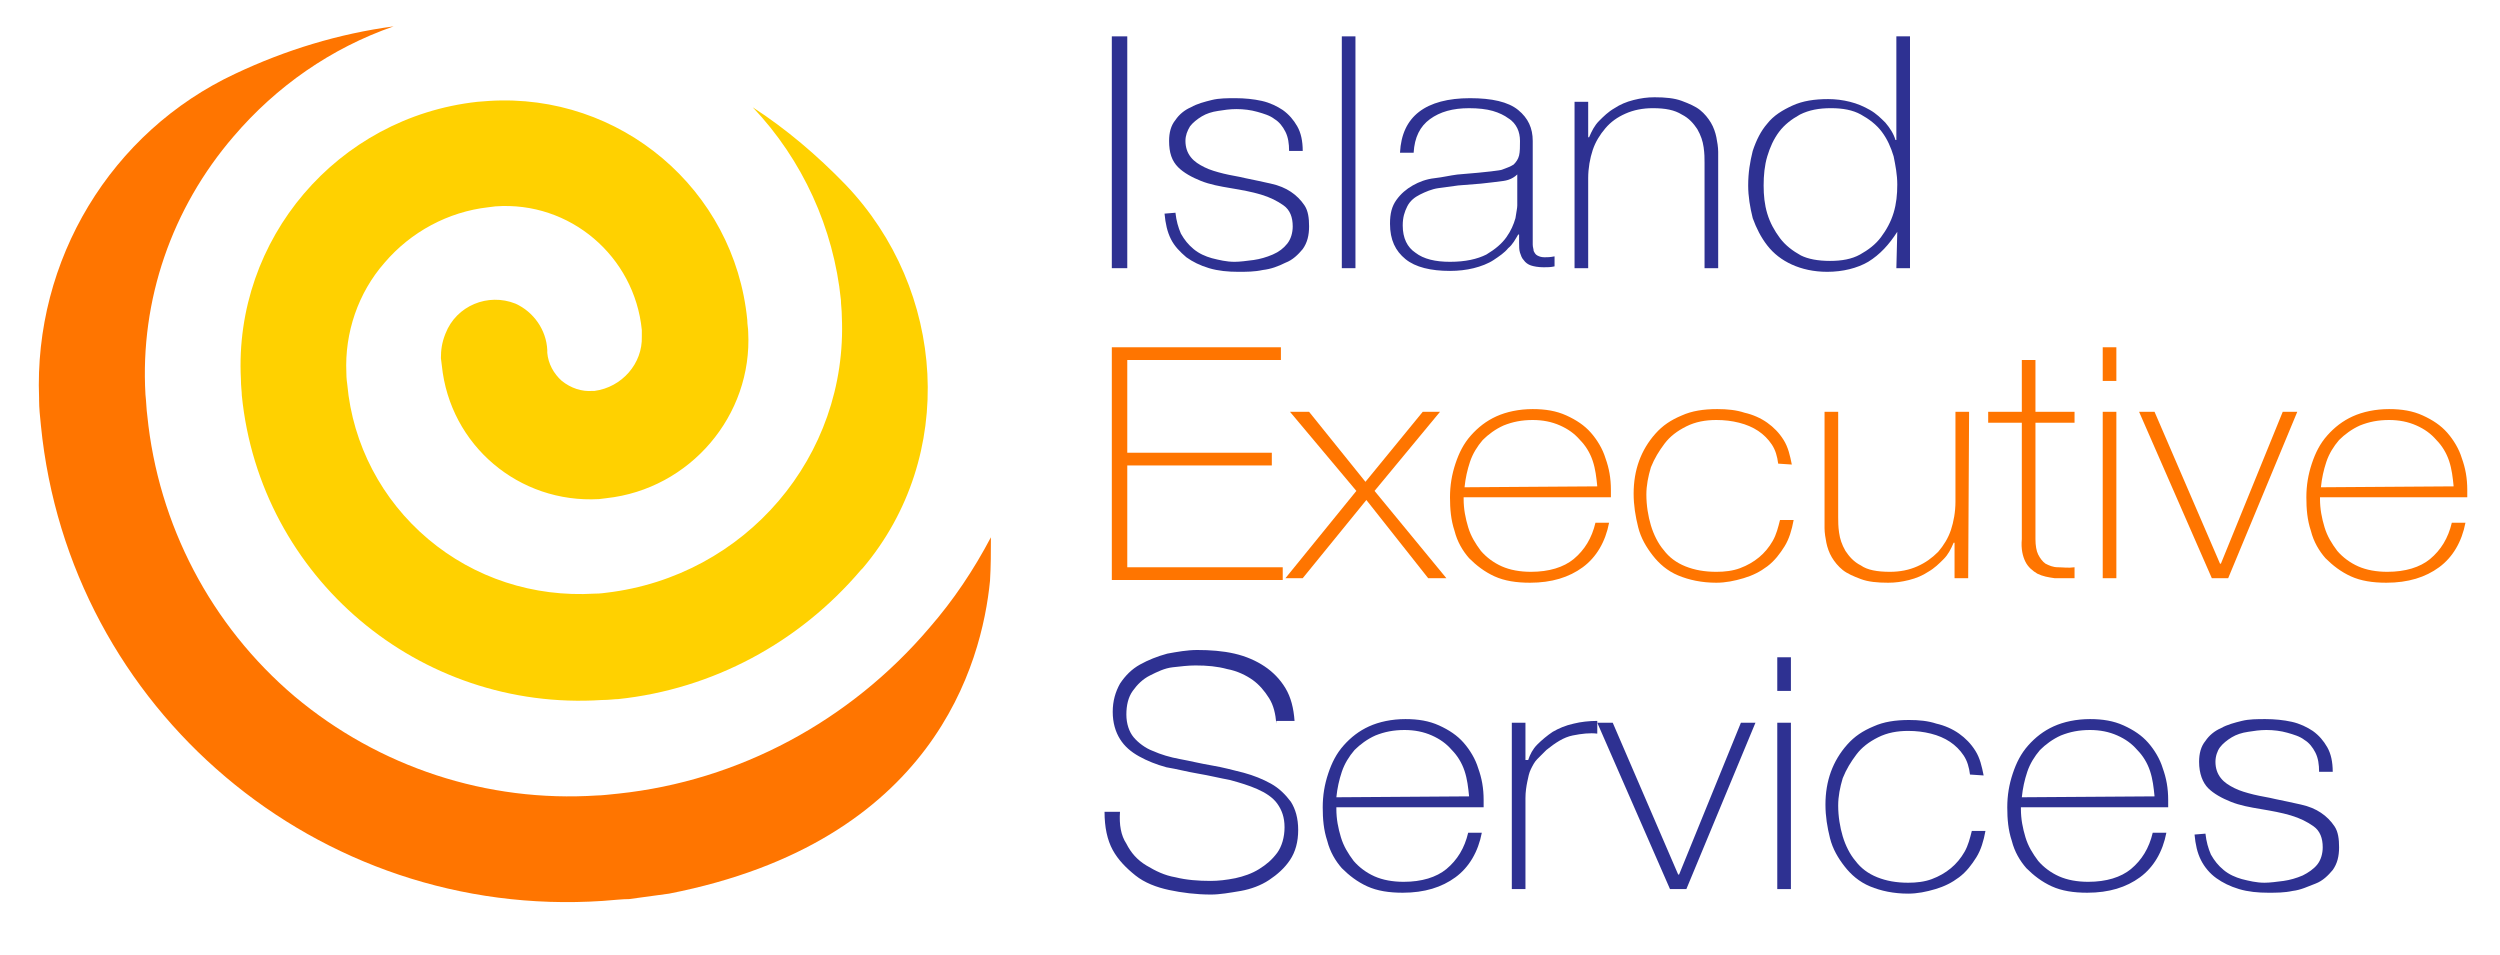 <?xml version="1.0" encoding="utf-8"?>
<!-- Generator: Adobe Illustrator 25.4.1, SVG Export Plug-In . SVG Version: 6.00 Build 0)  -->
<svg version="1.1" id="Layer_1" xmlns="http://www.w3.org/2000/svg" xmlns:xlink="http://www.w3.org/1999/xlink" x="0px" y="0px"
	 viewBox="0 0 275 105" style="enable-background:new 0 0 275 105;" xml:space="preserve">
<style type="text/css">
	.st0{fill:#FFD100;}
	.st1{fill:#FF7500;}
	.st2{enable-background:new    ;}
	.st3{fill:#2E3192;}
</style>
<path class="st0" d="M82.8,11.8c5.5,5.8,8.9,13.3,9.7,21.2c0,0.5,0.1,1.1,0.1,1.8l0,0C93.3,50.2,82,63.4,66.7,65.2
	c-0.7,0.1-1.1,0.1-1.3,0.1c-6.7,0.4-13.2-1.7-18.3-6c-5.1-4.3-8.3-10.4-8.9-17c-0.1-0.7-0.1-1.1-0.1-1.3c-0.2-4.4,1.3-8.8,4.2-12.1
	c2.9-3.4,7-5.6,11.4-6.1l0.8-0.1c8.2-0.6,15.3,5.5,16.1,13.6c0,0.2,0,0.4,0,0.7l0,0c0.1,3-2.2,5.6-5.2,6h-0.2
	c-1.2,0.1-2.4-0.3-3.4-1.1c-0.9-0.8-1.5-1.9-1.6-3.1l0,0c0-0.2,0,0.1,0-0.3c-0.1-2.2-1.5-4.2-3.5-5.1c-3-1.2-6.5,0.2-7.7,3.3
	c-0.4,1-0.5,1.8-0.5,2.7l0.1,0.8l0,0c0.9,8.8,8.5,15.2,17.3,14.7l0.8-0.1l0,0c9.2-1,16.1-9.1,15.6-18.3l0,0c0-0.4-0.1-0.8-0.1-1.3
	c-1.4-14.4-14-25-28.4-24.1l-1.3,0.1c-15.4,1.7-26.8,15.1-26,30.5c0,0.8,0.1,1.4,0.1,1.8c2,20,19.5,34.8,39.6,33.5
	c0.8,0,1.4-0.1,1.8-0.1c10.4-1.1,19.9-6.2,26.7-14.2l0.2-0.2c10.4-12.3,9.2-30.6-1.9-42.2C89.9,17.1,86.5,14.2,82.8,11.8z"/>
<path class="st1" d="M69.2,98.9c1.5-0.2,2.9-0.4,4.4-0.6c29.1-5.7,34.4-25.3,35.3-34.4c0.1-1.6,0.1-3.2,0.1-4.8
	c-1.9,3.6-4.1,6.9-6.8,10C93.5,79.3,81.3,85.9,68,87.3c-1,0.1-1.8,0.2-2.3,0.2c-12.1,0.8-24-3.1-33.3-10.9
	c-9.2-7.8-15-18.9-16.2-30.9c-0.1-0.7-0.1-1.4-0.2-2.3l0,0C15.4,33,18.9,22.9,25.7,15c4.7-5.5,10.7-9.7,17.6-12.1
	c-6,0.8-11.9,2.6-17.4,5.2C12.2,14.5,3.7,28.6,4.3,43.8V44l0,0c0,0.9,0.1,1.8,0.2,2.8C7.6,78.1,35,101.2,66.3,99.1
	C67.6,99,68.5,98.9,69.2,98.9z"/>
<g class="st2">
	<path class="st3" d="M122.3,4h1.7v25.5h-1.7V4z"/>
	<path class="st3" d="M129.3,23.4c0.1,0.9,0.3,1.6,0.6,2.3c0.4,0.7,0.8,1.2,1.4,1.7c0.6,0.5,1.3,0.8,2,1c0.8,0.2,1.6,0.4,2.5,0.4
		c0.6,0,1.3-0.1,2.1-0.2c0.7-0.1,1.4-0.3,2.1-0.6s1.2-0.7,1.6-1.2c0.4-0.5,0.6-1.2,0.6-1.9c0-1-0.3-1.8-1-2.3s-1.5-0.9-2.5-1.2
		s-2.1-0.5-3.3-0.7s-2.3-0.4-3.3-0.8c-1-0.4-1.9-0.9-2.5-1.5c-0.7-0.7-1-1.6-1-2.9c0-0.9,0.2-1.7,0.7-2.3c0.4-0.6,1-1.1,1.7-1.4
		c0.7-0.4,1.5-0.6,2.3-0.8s1.7-0.2,2.6-0.2c1,0,2,0.1,2.9,0.3c0.9,0.2,1.7,0.6,2.3,1c0.7,0.5,1.2,1.1,1.6,1.8
		c0.4,0.7,0.6,1.6,0.6,2.7h-1.5c0-0.8-0.1-1.5-0.4-2.1c-0.3-0.6-0.7-1.1-1.2-1.4c-0.5-0.4-1.2-0.6-1.9-0.8c-0.7-0.2-1.5-0.3-2.3-0.3
		c-0.7,0-1.4,0.1-2,0.2c-0.7,0.1-1.3,0.3-1.8,0.6c-0.5,0.3-1,0.7-1.3,1.1c-0.3,0.5-0.5,1-0.5,1.6c0,0.7,0.2,1.3,0.6,1.8
		c0.4,0.5,0.9,0.8,1.5,1.1s1.3,0.5,2.1,0.7s1.6,0.3,2.4,0.5c1,0.2,1.9,0.4,2.8,0.6c0.9,0.2,1.6,0.5,2.2,0.9c0.6,0.4,1.1,0.9,1.5,1.5
		s0.5,1.4,0.5,2.3c0,1-0.2,1.8-0.7,2.5c-0.5,0.6-1.1,1.2-1.9,1.5c-0.8,0.4-1.6,0.7-2.5,0.8c-0.9,0.2-1.8,0.2-2.7,0.2
		c-1.1,0-2.2-0.1-3.2-0.4c-1-0.3-1.8-0.7-2.5-1.2c-0.7-0.6-1.3-1.2-1.7-2s-0.6-1.7-0.7-2.8L129.3,23.4L129.3,23.4z"/>
	<path class="st3" d="M149.1,4v25.5h-1.5V4H149.1z"/>
	<path class="st3" d="M167,25.8L167,25.8c-0.3,0.5-0.6,1.1-1.1,1.5c-0.4,0.5-1,0.9-1.6,1.3c-0.6,0.4-1.4,0.7-2.2,0.9
		s-1.7,0.3-2.6,0.3c-2.1,0-3.8-0.4-4.9-1.3s-1.7-2.1-1.7-3.9c0-1.1,0.2-1.9,0.7-2.6c0.5-0.7,1.1-1.2,1.8-1.6
		c0.7-0.4,1.5-0.7,2.4-0.8s1.7-0.3,2.5-0.4l2.3-0.2c1.1-0.1,1.9-0.2,2.5-0.3c0.6-0.2,1.1-0.4,1.4-0.6c0.3-0.3,0.5-0.6,0.6-1
		s0.1-1,0.1-1.6c0-0.5-0.1-1-0.3-1.4s-0.5-0.8-1-1.1c-0.4-0.3-1-0.6-1.7-0.8c-0.7-0.2-1.6-0.3-2.6-0.3c-1.8,0-3.2,0.4-4.3,1.2
		s-1.7,2-1.8,3.7H154c0.1-2,0.8-3.5,2.1-4.5s3.2-1.5,5.6-1.5c2.4,0,4.2,0.4,5.3,1.3s1.6,2,1.6,3.4v10.6c0,0.3,0,0.5,0,0.8
		s0.1,0.5,0.1,0.7c0.1,0.2,0.2,0.4,0.4,0.5s0.4,0.2,0.8,0.2c0.3,0,0.6,0,1.1-0.1v1.1c-0.4,0.1-0.8,0.1-1.2,0.1
		c-0.6,0-1.1-0.1-1.4-0.2c-0.3-0.1-0.6-0.3-0.8-0.6c-0.2-0.2-0.3-0.5-0.4-0.8c-0.1-0.3-0.1-0.7-0.1-1.1v-0.9H167z M167,19.1
		c-0.4,0.4-0.9,0.7-1.6,0.8c-0.7,0.1-1.6,0.2-2.5,0.3l-2.5,0.2c-0.7,0.1-1.4,0.2-2.2,0.3c-0.7,0.1-1.4,0.4-2,0.7s-1.1,0.7-1.4,1.3
		s-0.5,1.2-0.5,2.1c0,1.4,0.5,2.4,1.4,3c0.9,0.7,2.2,1,3.8,1c1.7,0,3-0.3,4-0.8c1-0.6,1.7-1.2,2.2-1.9s0.8-1.4,1-2.1
		c0.1-0.7,0.2-1.1,0.2-1.4v-3.5H167z"/>
	<path class="st3" d="M173.2,11.2h1.5v3.9h0.1c0.3-0.7,0.6-1.3,1.1-1.8s1-1,1.7-1.4c0.6-0.4,1.3-0.7,2.1-0.9s1.5-0.3,2.3-0.3
		c1.2,0,2.2,0.1,3,0.4s1.5,0.6,2,1s0.9,0.9,1.2,1.4s0.5,1.1,0.6,1.6s0.2,1.1,0.2,1.6s0,1,0,1.3v11.5h-1.5V17.9c0-0.5,0-1-0.1-1.7
		s-0.3-1.3-0.7-2c-0.4-0.6-0.9-1.2-1.7-1.6c-0.8-0.5-1.8-0.7-3.2-0.7c-1.1,0-2.1,0.2-3,0.6s-1.6,0.9-2.2,1.6
		c-0.6,0.7-1.1,1.5-1.4,2.4c-0.3,0.9-0.5,2-0.5,3.1v9.9h-1.5L173.2,11.2L173.2,11.2z"/>
	<path class="st3" d="M208.7,25.5L208.7,25.5c-0.9,1.4-1.9,2.5-3.2,3.3c-1.2,0.7-2.8,1.1-4.5,1.1c-1.5,0-2.8-0.3-3.9-0.8
		c-1.1-0.5-2-1.2-2.7-2.1c-0.7-0.9-1.2-1.9-1.6-3c-0.3-1.2-0.5-2.4-0.5-3.6c0-1.4,0.2-2.6,0.5-3.8c0.4-1.2,0.9-2.2,1.6-3
		c0.7-0.9,1.7-1.5,2.8-2s2.4-0.7,3.9-0.7c0.8,0,1.6,0.1,2.4,0.3c0.8,0.2,1.5,0.5,2.2,0.9s1.2,0.9,1.7,1.4c0.5,0.6,0.9,1.2,1.1,1.9
		h0.1V4h1.5v25.5h-1.5L208.7,25.5L208.7,25.5z M201.3,28.7c1.3,0,2.4-0.2,3.3-0.7s1.7-1.1,2.3-1.9c0.6-0.8,1.1-1.7,1.4-2.7
		c0.3-1,0.4-2,0.4-3.1s-0.2-2.1-0.4-3.1c-0.3-1-0.7-1.9-1.3-2.7s-1.4-1.4-2.3-1.9c-0.9-0.5-2-0.7-3.3-0.7s-2.4,0.2-3.4,0.7
		c-0.9,0.5-1.7,1.1-2.3,1.9s-1,1.7-1.3,2.7s-0.4,2.1-0.4,3.2c0,1.1,0.1,2.1,0.4,3.1c0.3,1,0.8,1.9,1.4,2.7c0.6,0.8,1.4,1.4,2.3,1.9
		C198.9,28.5,200,28.7,201.3,28.7z"/>
</g>
<g class="st2">
	<path class="st1" d="M122.3,38.2h18.6v1.4H124v10.2h15.9v1.4H124v11.2h17.1v1.4h-18.8L122.3,38.2L122.3,38.2z"/>
</g>
<g class="st2">
	<path class="st1" d="M149.2,54l-7.3-8.7h2.1l6.2,7.7l6.3-7.7h1.9l-7.2,8.7l7.9,9.6h-2l-6.8-8.6l-7,8.6h-1.9L149.2,54z"/>
</g>
<g class="st2">
	<path class="st1" d="M161,54.7v0.2c0,1.1,0.2,2.1,0.5,3.1s0.8,1.8,1.4,2.6c0.6,0.7,1.4,1.3,2.3,1.7c0.9,0.4,2,0.6,3.2,0.6
		c2,0,3.6-0.5,4.7-1.4c1.2-1,2-2.3,2.4-4h1.5c-0.4,2.1-1.4,3.8-2.9,4.9s-3.4,1.7-5.8,1.7c-1.5,0-2.8-0.2-3.9-0.7
		c-1.1-0.5-2-1.2-2.8-2c-0.7-0.8-1.3-1.8-1.6-3c-0.4-1.2-0.5-2.4-0.5-3.7c0-1.3,0.2-2.5,0.6-3.7c0.4-1.2,0.9-2.2,1.7-3.1
		s1.7-1.6,2.8-2.1s2.5-0.8,4-0.8c1.4,0,2.6,0.2,3.7,0.7c1.1,0.5,2,1.1,2.7,1.9s1.3,1.8,1.6,2.8c0.4,1.1,0.6,2.2,0.6,3.5
		c0,0.1,0,0.3,0,0.4c0,0.2,0,0.3,0,0.4C177.2,54.7,161,54.7,161,54.7z M175.7,53.5c-0.1-1-0.2-1.9-0.5-2.8s-0.8-1.7-1.4-2.3
		c-0.6-0.7-1.3-1.2-2.2-1.6s-1.9-0.6-3-0.6c-1.2,0-2.2,0.2-3.2,0.6c-0.9,0.4-1.7,1-2.3,1.6c-0.6,0.7-1.1,1.5-1.4,2.4
		c-0.3,0.9-0.5,1.8-0.6,2.8L175.7,53.5L175.7,53.5z"/>
	<path class="st1" d="M195.6,51c-0.1-0.8-0.3-1.5-0.7-2.1s-0.9-1.1-1.5-1.5s-1.3-0.7-2.1-0.9c-0.8-0.2-1.6-0.3-2.5-0.3
		c-1.2,0-2.3,0.2-3.3,0.7s-1.8,1.1-2.4,1.9s-1.1,1.6-1.5,2.6c-0.3,1-0.5,2-0.5,3c0,1.2,0.2,2.4,0.5,3.4s0.8,2,1.4,2.7
		c0.6,0.8,1.4,1.4,2.4,1.8s2.1,0.6,3.4,0.6c0.9,0,1.8-0.1,2.6-0.4s1.5-0.7,2.1-1.2s1.1-1.1,1.5-1.8c0.4-0.7,0.6-1.5,0.8-2.3h1.5
		c-0.2,1.1-0.5,2.1-1,2.9s-1.1,1.6-1.9,2.2c-0.8,0.6-1.6,1-2.6,1.3s-2,0.5-3,0.5c-1.6,0-3-0.3-4.2-0.8s-2.1-1.3-2.8-2.2
		c-0.7-0.9-1.3-1.9-1.6-3.1s-0.5-2.4-0.5-3.7c0-1.3,0.2-2.5,0.6-3.6c0.4-1.1,1-2.1,1.8-3s1.7-1.5,2.9-2c1.1-0.5,2.4-0.7,3.9-0.7
		c1.1,0,2.1,0.1,3,0.4c0.9,0.2,1.8,0.6,2.5,1.1s1.3,1.1,1.8,1.9s0.7,1.7,0.9,2.7L195.6,51L195.6,51z"/>
	<path class="st1" d="M216.5,63.6H215v-3.9h-0.1c-0.3,0.7-0.6,1.3-1.1,1.8s-1,1-1.7,1.4c-0.6,0.4-1.3,0.7-2.1,0.9
		c-0.8,0.2-1.5,0.3-2.3,0.3c-1.2,0-2.2-0.1-3-0.4s-1.5-0.6-2-1s-0.9-0.9-1.2-1.4s-0.5-1.1-0.6-1.6s-0.2-1.1-0.2-1.6s0-1,0-1.3V45.3
		h1.5v11.6c0,0.5,0,1,0.1,1.7s0.3,1.3,0.7,2c0.4,0.6,0.9,1.2,1.7,1.6c0.7,0.5,1.8,0.7,3.2,0.7c1.1,0,2.1-0.2,3-0.6s1.6-0.9,2.3-1.6
		c0.6-0.7,1.1-1.5,1.4-2.4c0.3-0.9,0.5-2,0.5-3.1v-9.9h1.5L216.5,63.6L216.5,63.6z"/>
	<path class="st1" d="M228.2,46.5h-4.3v12.8c0,0.7,0.1,1.3,0.3,1.7c0.2,0.4,0.5,0.8,0.8,1c0.4,0.2,0.8,0.4,1.4,0.4
		c0.5,0,1.1,0.1,1.8,0v1.2c-0.8,0-1.5,0-2.2,0c-0.7-0.1-1.3-0.2-1.9-0.5c-0.5-0.3-1-0.7-1.3-1.3c-0.3-0.6-0.5-1.4-0.4-2.5V46.5h-3.7
		v-1.2h3.7v-5.7h1.5v5.7h4.3L228.2,46.5L228.2,46.5z"/>
	<path class="st1" d="M231.3,41.9v-3.7h1.5v3.7H231.3z M231.3,63.6V45.3h1.5v18.3H231.3z"/>
	<path class="st1" d="M245.1,63.6h-1.8l-8-18.3h1.7l7.2,16.7h0.1l6.8-16.7h1.6L245.1,63.6z"/>
	<path class="st1" d="M255.2,54.7v0.2c0,1.1,0.2,2.1,0.5,3.1s0.8,1.8,1.4,2.6c0.6,0.7,1.4,1.3,2.3,1.7c0.9,0.4,2,0.6,3.2,0.6
		c2,0,3.6-0.5,4.7-1.4c1.2-1,2-2.3,2.4-4h1.5c-0.4,2.1-1.4,3.8-2.9,4.9s-3.4,1.7-5.8,1.7c-1.5,0-2.8-0.2-3.9-0.7s-2-1.2-2.8-2
		c-0.7-0.8-1.3-1.8-1.6-3c-0.4-1.2-0.5-2.4-0.5-3.7c0-1.3,0.2-2.5,0.6-3.7s0.9-2.2,1.7-3.1s1.7-1.6,2.8-2.1c1.1-0.5,2.5-0.8,4-0.8
		c1.4,0,2.6,0.2,3.7,0.7s2,1.1,2.7,1.9s1.3,1.8,1.6,2.8c0.4,1.1,0.6,2.2,0.6,3.5c0,0.1,0,0.3,0,0.4c0,0.2,0,0.3,0,0.4
		C271.4,54.7,255.2,54.7,255.2,54.7z M269.9,53.5c-0.1-1-0.2-1.9-0.5-2.8s-0.8-1.7-1.4-2.3c-0.6-0.7-1.3-1.2-2.2-1.6
		c-0.9-0.4-1.9-0.6-3-0.6c-1.2,0-2.2,0.2-3.2,0.6c-0.9,0.4-1.7,1-2.3,1.6c-0.6,0.7-1.1,1.5-1.4,2.4s-0.5,1.8-0.6,2.8L269.9,53.5
		L269.9,53.5z"/>
</g>
<g class="st2">
	<path class="st3" d="M140.4,79.6c-0.1-1.1-0.3-2-0.8-2.8s-1.1-1.5-1.8-2s-1.7-1-2.8-1.2c-1.1-0.3-2.2-0.4-3.5-0.4
		c-0.8,0-1.6,0.1-2.5,0.2s-1.7,0.5-2.5,0.9s-1.4,1-1.9,1.7s-0.7,1.6-0.7,2.6s0.3,1.9,0.8,2.5s1.3,1.2,2.1,1.5c0.9,0.4,1.9,0.7,3,0.9
		c1.1,0.2,2.3,0.5,3.5,0.7s2.3,0.5,3.5,0.8c1.1,0.3,2.1,0.7,3,1.2s1.6,1.2,2.2,2c0.5,0.8,0.8,1.8,0.8,3.1c0,1.3-0.3,2.4-0.9,3.3
		c-0.6,0.9-1.4,1.6-2.3,2.2c-0.9,0.6-2,1-3.1,1.2c-1.2,0.2-2.3,0.4-3.3,0.4c-1.6,0-3.2-0.2-4.6-0.5c-1.4-0.3-2.7-0.8-3.7-1.6
		s-1.9-1.7-2.5-2.8c-0.6-1.1-0.9-2.5-0.9-4.2h1.7c-0.1,1.4,0.1,2.6,0.7,3.5c0.5,1,1.2,1.8,2.2,2.4s2,1.1,3.2,1.3
		c1.2,0.3,2.5,0.4,3.9,0.4c0.8,0,1.7-0.1,2.7-0.3c0.9-0.2,1.8-0.5,2.6-1s1.4-1,2-1.8c0.5-0.7,0.8-1.7,0.8-2.8c0-1.1-0.3-1.9-0.8-2.6
		s-1.3-1.2-2.2-1.6s-1.9-0.7-3-1c-1.1-0.2-2.3-0.5-3.5-0.7s-2.3-0.5-3.5-0.7c-1.1-0.3-2.1-0.7-3-1.2s-1.6-1.1-2.1-1.9
		s-0.8-1.8-0.8-3s0.3-2.2,0.8-3.1c0.6-0.9,1.3-1.6,2.2-2.1s1.9-0.9,3-1.2c1.1-0.2,2.2-0.4,3.3-0.4c1.4,0,2.8,0.1,4.1,0.4
		s2.4,0.8,3.3,1.4c0.9,0.6,1.7,1.4,2.3,2.4s0.9,2.2,1,3.6h-2V79.6z"/>
	<path class="st3" d="M147,88.8V89c0,1.1,0.2,2.1,0.5,3.1s0.8,1.8,1.4,2.6c0.6,0.7,1.4,1.3,2.3,1.7c0.9,0.4,2,0.6,3.2,0.6
		c2,0,3.6-0.5,4.7-1.4c1.2-1,2-2.3,2.4-4h1.5c-0.4,2.1-1.4,3.8-2.9,4.9s-3.4,1.7-5.8,1.7c-1.5,0-2.8-0.2-3.9-0.7
		c-1.1-0.5-2-1.2-2.8-2c-0.7-0.8-1.3-1.8-1.6-3c-0.4-1.2-0.5-2.4-0.5-3.7c0-1.3,0.2-2.5,0.6-3.7c0.4-1.2,0.9-2.2,1.7-3.1
		s1.7-1.6,2.8-2.1s2.5-0.8,4-0.8c1.4,0,2.6,0.2,3.7,0.7c1.1,0.5,2,1.1,2.7,1.9s1.3,1.8,1.6,2.8c0.4,1.1,0.6,2.2,0.6,3.5
		c0,0.1,0,0.3,0,0.4c0,0.2,0,0.3,0,0.4H147z M161.6,87.6c-0.1-1-0.2-1.9-0.5-2.8s-0.8-1.7-1.4-2.3c-0.6-0.7-1.3-1.2-2.2-1.6
		s-1.9-0.6-3-0.6c-1.2,0-2.2,0.2-3.2,0.6c-0.9,0.4-1.7,1-2.3,1.6c-0.6,0.7-1.1,1.5-1.4,2.4s-0.5,1.8-0.6,2.8L161.6,87.6L161.6,87.6z
		"/>
</g>
<g class="st2">
	<path class="st3" d="M168,83.6h0.1c0.2-0.6,0.5-1.2,1-1.7s1.1-1,1.7-1.4c0.7-0.4,1.4-0.7,2.3-0.9c0.8-0.2,1.7-0.3,2.6-0.3v1.4
		c-0.8-0.1-1.7,0-2.7,0.2s-1.9,0.8-2.9,1.6c-0.4,0.4-0.7,0.7-1,1s-0.5,0.7-0.7,1.1s-0.3,0.9-0.4,1.4s-0.2,1.1-0.2,1.8v10h-1.5V79.5
		h1.5v4.1H168z"/>
</g>
<g class="st2">
	<path class="st3" d="M185.5,97.8h-1.8l-8-18.3h1.7l7.2,16.7h0.1l6.8-16.7h1.6L185.5,97.8z"/>
	<path class="st3" d="M195.5,76v-3.7h1.5V76H195.5z M195.5,97.8V79.5h1.5v18.3H195.5z"/>
	<path class="st3" d="M216.7,85.2c-0.1-0.8-0.3-1.5-0.7-2.1s-0.9-1.1-1.5-1.5s-1.3-0.7-2.1-0.9c-0.8-0.2-1.6-0.3-2.5-0.3
		c-1.2,0-2.3,0.2-3.3,0.7s-1.8,1.1-2.4,1.9s-1.1,1.6-1.5,2.6c-0.3,1-0.5,2-0.5,3c0,1.2,0.2,2.4,0.5,3.4s0.8,2,1.4,2.7
		c0.6,0.8,1.4,1.4,2.4,1.8s2.1,0.6,3.4,0.6c0.9,0,1.8-0.1,2.6-0.4s1.5-0.7,2.1-1.2s1.1-1.1,1.5-1.8c0.4-0.7,0.6-1.5,0.8-2.3h1.5
		c-0.2,1.1-0.5,2.1-1,2.9s-1.1,1.6-1.9,2.2c-0.8,0.6-1.6,1-2.6,1.3s-2,0.5-3,0.5c-1.6,0-3-0.3-4.2-0.8s-2.1-1.3-2.8-2.2
		c-0.7-0.9-1.3-1.9-1.6-3.1s-0.5-2.4-0.5-3.7s0.2-2.5,0.6-3.6c0.4-1.1,1-2.1,1.8-3s1.7-1.5,2.9-2c1.1-0.5,2.4-0.7,3.9-0.7
		c1.1,0,2.1,0.1,3,0.4c0.9,0.2,1.8,0.6,2.5,1.1s1.3,1.1,1.8,1.9s0.7,1.7,0.9,2.7L216.7,85.2L216.7,85.2z"/>
	<path class="st3" d="M222.3,88.8V89c0,1.1,0.2,2.1,0.5,3.1s0.8,1.8,1.4,2.6c0.6,0.7,1.4,1.3,2.3,1.7c0.9,0.4,2,0.6,3.2,0.6
		c2,0,3.6-0.5,4.7-1.4c1.2-1,2-2.3,2.4-4h1.5c-0.4,2.1-1.4,3.8-2.9,4.9s-3.4,1.7-5.8,1.7c-1.5,0-2.8-0.2-3.9-0.7
		c-1.1-0.5-2-1.2-2.8-2c-0.7-0.8-1.3-1.8-1.6-3c-0.4-1.2-0.5-2.4-0.5-3.7c0-1.3,0.2-2.5,0.6-3.7c0.4-1.2,0.9-2.2,1.7-3.1
		s1.7-1.6,2.8-2.1s2.5-0.8,4-0.8c1.4,0,2.6,0.2,3.7,0.7s2,1.1,2.7,1.9s1.3,1.8,1.6,2.8c0.4,1.1,0.6,2.2,0.6,3.5c0,0.1,0,0.3,0,0.4
		c0,0.2,0,0.3,0,0.4H222.3z M237,87.6c-0.1-1-0.2-1.9-0.5-2.8s-0.8-1.7-1.4-2.3c-0.6-0.7-1.3-1.2-2.2-1.6c-0.9-0.4-1.9-0.6-3-0.6
		c-1.2,0-2.2,0.2-3.2,0.6c-0.9,0.4-1.7,1-2.3,1.6c-0.6,0.7-1.1,1.5-1.4,2.4s-0.5,1.8-0.6,2.8L237,87.6L237,87.6z"/>
	<path class="st3" d="M242.6,91.7c0.1,0.9,0.3,1.6,0.6,2.3c0.4,0.7,0.8,1.2,1.4,1.7s1.3,0.8,2,1c0.8,0.2,1.6,0.4,2.5,0.4
		c0.6,0,1.3-0.1,2.1-0.2c0.7-0.1,1.4-0.3,2.1-0.6c0.6-0.3,1.2-0.7,1.6-1.2s0.6-1.2,0.6-1.9c0-1-0.3-1.8-1-2.3S253,90,252,89.7
		c-1-0.3-2.1-0.5-3.3-0.7c-1.2-0.2-2.3-0.4-3.3-0.8s-1.9-0.9-2.5-1.5s-1-1.6-1-2.9c0-0.9,0.2-1.7,0.7-2.3c0.4-0.6,1-1.1,1.7-1.4
		c0.7-0.4,1.5-0.6,2.3-0.8s1.7-0.2,2.6-0.2c1,0,2,0.1,2.9,0.3c0.9,0.2,1.7,0.6,2.3,1c0.7,0.5,1.2,1.1,1.6,1.8s0.6,1.6,0.6,2.7h-1.5
		c0-0.8-0.1-1.5-0.4-2.1s-0.7-1.1-1.2-1.4c-0.5-0.4-1.2-0.6-1.9-0.8c-0.7-0.2-1.5-0.3-2.3-0.3c-0.7,0-1.4,0.1-2,0.2
		c-0.7,0.1-1.3,0.3-1.8,0.6s-1,0.7-1.3,1.1s-0.5,1-0.5,1.6c0,0.7,0.2,1.3,0.6,1.8s0.9,0.8,1.5,1.1c0.6,0.3,1.3,0.5,2.1,0.7
		c0.8,0.2,1.6,0.3,2.4,0.5c1,0.2,1.9,0.4,2.8,0.6s1.6,0.5,2.2,0.9s1.1,0.9,1.5,1.5s0.5,1.4,0.5,2.3c0,1-0.2,1.8-0.7,2.5
		c-0.5,0.6-1.1,1.2-1.9,1.5s-1.6,0.7-2.5,0.8c-0.9,0.2-1.8,0.2-2.7,0.2c-1.1,0-2.2-0.1-3.2-0.4s-1.8-0.7-2.5-1.2s-1.3-1.2-1.7-2
		s-0.6-1.7-0.7-2.8L242.6,91.7L242.6,91.7z"/>
</g>
</svg>

